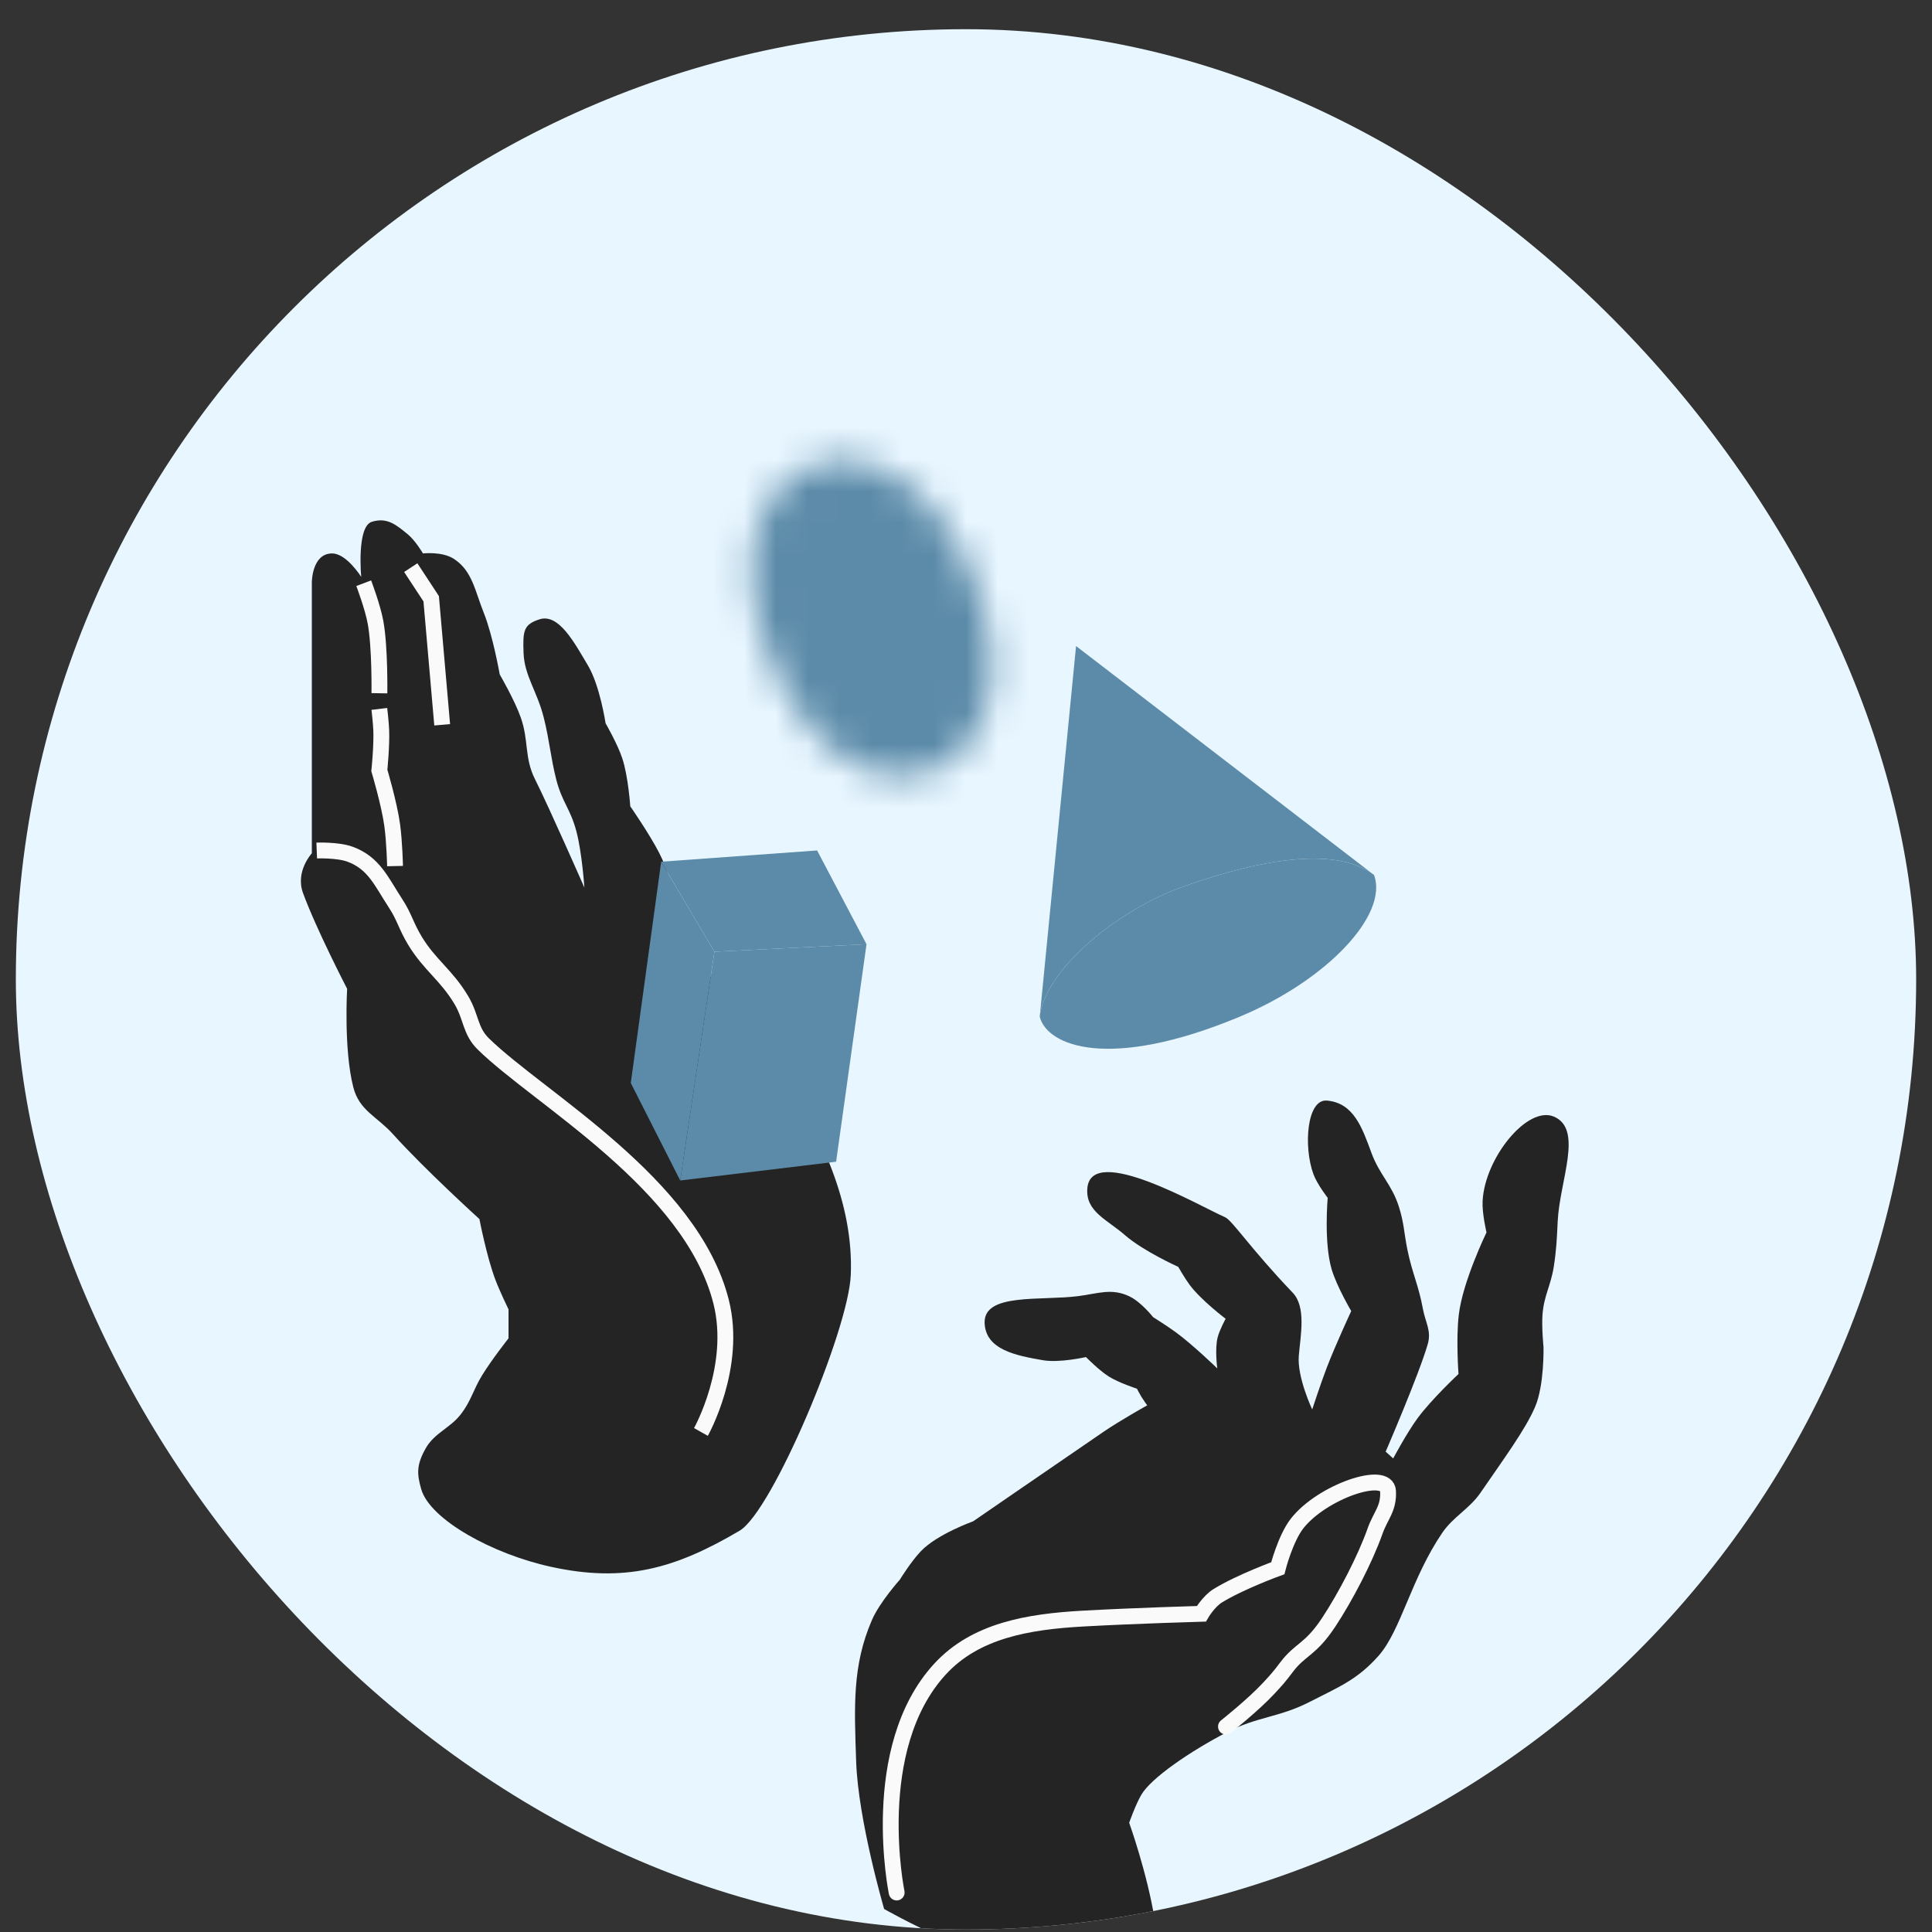 <?xml version="1.0" encoding="UTF-8"?> <svg xmlns="http://www.w3.org/2000/svg" width="61" height="61" viewBox="0 0 61 61" fill="none"><rect x="0" y="0" width="61" height="61" fill="#333333" stroke="none"/><g clip-path="url(#clip0_47438_7283)"><rect x="0.5" y="0.922" width="60" height="60" rx="30" fill="#E8F6FF"></rect><path d="M13.438 45.734C13.155 46.241 13.156 46.52 13.299 47.017C13.578 47.987 15.569 49.071 17.393 49.469C19.709 49.976 21.302 49.54 23.353 48.329C24.383 47.72 26.79 41.998 26.862 40.258C27.051 35.721 22.712 31.618 21.793 29.85C21.242 28.79 21.36 28.006 20.819 26.941C20.509 26.333 19.9 25.458 19.9 25.458C19.9 25.458 19.836 24.514 19.649 23.947C19.498 23.489 19.12 22.835 19.12 22.835C19.12 22.835 18.943 21.647 18.563 21.01C18.138 20.297 17.644 19.356 17.031 19.555C16.53 19.718 16.506 19.916 16.53 20.61C16.554 21.332 16.966 21.837 17.17 22.664C17.355 23.407 17.387 23.918 17.56 24.603C17.747 25.337 18.008 25.524 18.201 26.257C18.378 26.93 18.451 28.025 18.451 28.025C18.451 28.025 17.337 25.487 16.892 24.603C16.552 23.927 16.697 23.379 16.446 22.664C16.249 22.101 15.778 21.295 15.778 21.295C15.778 21.295 15.566 20.081 15.277 19.356C14.992 18.645 14.913 18.024 14.33 17.645C13.96 17.404 13.355 17.474 13.355 17.474C13.355 17.474 13.111 17.063 12.881 16.875C12.514 16.573 12.225 16.324 11.74 16.475C11.255 16.627 11.405 18.215 11.405 18.215C11.405 18.215 10.943 17.474 10.486 17.474C9.846 17.474 9.846 18.386 9.846 18.386V26.941C9.846 26.941 9.317 27.511 9.567 28.196C9.985 29.337 10.96 31.219 10.96 31.219C10.96 31.219 10.848 33.129 11.155 34.327C11.344 35.068 11.901 35.247 12.408 35.81C13.409 36.922 15.137 38.49 15.137 38.49C15.137 38.49 15.366 39.681 15.639 40.401C15.781 40.777 16.056 41.342 16.056 41.342V42.255C16.056 42.255 15.525 42.928 15.221 43.424C14.944 43.875 14.875 44.232 14.552 44.65C14.207 45.098 13.715 45.239 13.438 45.734Z" fill="#242424"></path><path d="M33.225 62.21C31.132 62.119 27.915 60.273 27.915 60.273C27.915 60.273 27.095 57.468 27.032 55.619C26.972 53.863 26.908 52.588 27.531 51.147C27.771 50.592 28.412 49.874 28.412 49.874C28.412 49.874 28.765 49.301 29.076 48.976C29.59 48.438 30.724 48.034 30.724 48.034C30.724 48.034 33.038 46.442 34.839 45.209C35.359 44.852 36.221 44.372 36.221 44.372C36.221 44.372 36.103 44.209 36.036 44.099C35.977 44.003 35.897 43.846 35.897 43.846C35.897 43.846 35.333 43.663 35.014 43.465C34.699 43.268 34.288 42.847 34.288 42.847C34.288 42.847 33.449 43.039 32.922 42.946C32.084 42.799 31.116 42.619 31.088 41.768C31.058 40.817 32.854 41.075 34.045 40.923C34.668 40.843 35.102 40.66 35.666 40.934C36.038 41.115 36.406 41.585 36.406 41.585C36.406 41.585 36.844 41.86 37.112 42.055C37.665 42.458 38.434 43.206 38.434 43.206C38.434 43.206 38.35 42.592 38.447 42.219C38.51 41.98 38.698 41.638 38.698 41.638C38.698 41.638 37.926 41.057 37.562 40.568C37.405 40.357 37.201 39.999 37.201 39.999C37.201 39.999 36.09 39.499 35.513 38.993C34.958 38.507 34.268 38.253 34.331 37.518C34.455 36.082 37.903 38.096 38.678 38.431C38.91 38.532 39.469 39.407 40.817 40.817C41.246 41.266 41.062 42.164 41.008 42.802C40.949 43.483 41.431 44.501 41.431 44.501C41.431 44.501 41.695 43.692 41.89 43.183C42.162 42.472 42.663 41.395 42.663 41.395C42.663 41.395 42.208 40.623 42.046 40.08C41.794 39.233 41.92 37.82 41.92 37.82C41.92 37.82 41.588 37.393 41.47 37.074C41.151 36.208 41.258 34.694 41.896 34.749C42.742 34.823 43.01 35.609 43.303 36.405C43.557 37.094 43.946 37.398 44.169 38.103C44.334 38.628 44.327 38.919 44.437 39.459C44.587 40.197 44.791 40.584 44.926 41.325C45.005 41.757 45.201 42.017 45.079 42.439C44.804 43.395 43.75 45.834 43.75 45.834L43.988 46.047C43.988 46.047 44.414 45.247 44.756 44.78C45.197 44.181 46.05 43.382 46.05 43.382C46.05 43.382 45.968 42.284 46.059 41.511C46.182 40.461 46.934 38.912 46.934 38.912C46.934 38.912 46.791 38.311 46.811 37.921C46.88 36.56 48.229 34.895 49.066 35.257C49.995 35.658 49.245 37.271 49.182 38.56C49.154 39.122 49.144 39.439 49.058 39.995C48.963 40.6 48.743 40.911 48.701 41.523C48.673 41.915 48.734 42.53 48.734 42.53C48.734 42.53 48.763 43.739 48.466 44.426C48.155 45.146 47.49 46.045 46.746 47.129C46.397 47.638 45.883 47.888 45.536 48.398C44.551 49.847 44.234 51.474 43.531 52.273C42.855 53.04 42.265 53.264 41.356 53.732C40.386 54.231 39.703 54.192 38.735 54.694C37.575 55.296 36.34 56.14 36.034 56.67C35.846 56.995 35.652 57.552 35.652 57.552C35.652 57.552 36.216 59.119 36.457 60.602C36.527 61.031 36.662 61.419 36.337 61.708C35.754 62.228 34.617 62.271 33.225 62.21Z" fill="#242424"></path><path d="M28.311 59.753C28.311 59.753 27.377 55.214 29.674 52.705C30.797 51.479 32.461 51.201 34.199 51.104C35.837 51.013 37.931 50.953 37.931 50.953C37.931 50.953 38.16 50.56 38.454 50.38C39.166 49.943 40.344 49.515 40.344 49.515C40.344 49.515 40.584 48.572 40.957 48.098C41.744 47.097 43.786 46.399 43.825 47.077C43.856 47.634 43.59 47.848 43.418 48.335C43.103 49.23 42.471 50.437 41.947 51.228C41.368 52.103 41.053 52.063 40.62 52.639C40.387 52.95 40.289 53.056 40.057 53.306C39.577 53.825 38.708 54.514 38.708 54.514" stroke="#FAFAFA" stroke-width="0.5" stroke-linecap="round"></path><path d="M10 26.854C10 26.854 10.662 26.827 11.053 26.971C11.811 27.251 12.035 27.828 12.493 28.528C12.774 28.958 12.813 29.223 13.102 29.703C13.559 30.462 14.102 30.791 14.57 31.583C14.888 32.122 14.839 32.549 15.262 32.963C17.035 34.696 21.826 37.369 22.768 41.1C23.287 43.156 22.131 45.212 22.131 45.212" stroke="#FAFAFA" stroke-width="0.5"></path><path d="M27.359 29.812L26.399 36.68L21.477 37.272L22.557 30.049L27.359 29.812Z" fill="#5C8BA9"></path><path d="M22.557 30.049L21.477 37.272L19.916 34.194L20.876 27.207L22.557 30.049Z" fill="#5C8BA9"></path><path d="M27.359 29.812L22.557 30.049L20.876 27.207L25.799 26.852L27.359 29.812Z" fill="#5C8BA9"></path><path d="M11.977 22.383C11.977 22.383 12.026 22.791 12.037 23.057C12.057 23.552 11.977 24.325 11.977 24.325C11.977 24.325 12.289 25.369 12.383 26.051C12.456 26.584 12.473 27.345 12.473 27.345" stroke="#FAFAFA" stroke-width="0.5"></path><path fill-rule="evenodd" clip-rule="evenodd" d="M33.975 20.398L32.828 32.102C32.963 30.725 35.123 28.781 37.418 27.971C39.942 27.08 42.237 26.745 43.384 27.627L33.975 20.398Z" fill="#5C8BA9"></path><path d="M37.418 27.971C35.123 28.781 32.963 30.725 32.828 32.102C33.058 33.02 35.008 33.823 39.139 32.102C41.893 30.954 43.843 28.889 43.384 27.627C42.237 26.745 39.942 27.08 37.418 27.971Z" fill="#5C8BA9"></path><path d="M11.484 18.414C11.484 18.414 11.765 19.151 11.856 19.646C12.002 20.446 11.979 21.888 11.979 21.888" stroke="#FAFAFA" stroke-width="0.5"></path><path d="M12.969 17.922L13.614 18.904L13.961 22.884" stroke="#FAFAFA" stroke-width="0.5"></path><mask id="path-11-inside-1_47438_7283" fill="white"><ellipse cx="27.532" cy="19.529" rx="3.442" ry="5.163" transform="rotate(-22.007 27.532 19.529)"></ellipse></mask><path d="M26.088 20.112C26.188 20.359 26.237 20.579 26.256 20.748C26.275 20.923 26.258 21.004 26.261 20.989C26.263 20.98 26.301 20.793 26.492 20.527C26.698 20.24 27.06 19.896 27.594 19.68L31.341 28.951C34.254 27.774 35.609 25.166 36.054 23.014C36.507 20.821 36.212 18.474 35.359 16.365L26.088 20.112ZM27.594 19.68C28.127 19.464 28.627 19.46 28.974 19.523C29.297 19.582 29.454 19.69 29.462 19.695C29.475 19.704 29.406 19.658 29.298 19.519C29.194 19.384 29.077 19.192 28.977 18.945L19.705 22.692C20.558 24.801 21.976 26.694 23.826 27.956C25.641 29.194 28.427 30.129 31.341 28.951L27.594 19.68ZM28.977 18.945C28.877 18.698 28.828 18.478 28.809 18.308C28.79 18.134 28.807 18.053 28.804 18.068C28.802 18.077 28.764 18.264 28.573 18.53C28.367 18.817 28.005 19.161 27.471 19.377L23.724 10.106C20.811 11.283 19.456 13.891 19.011 16.043C18.558 18.236 18.853 20.582 19.705 22.692L28.977 18.945ZM27.471 19.377C26.938 19.593 26.438 19.597 26.091 19.534C25.768 19.474 25.611 19.367 25.603 19.362C25.59 19.353 25.659 19.399 25.767 19.538C25.871 19.673 25.988 19.865 26.088 20.112L35.359 16.365C34.507 14.255 33.089 12.363 31.239 11.101C29.424 9.863 26.637 8.928 23.724 10.106L27.471 19.377Z" fill="#5C8BA9" mask="url(#path-11-inside-1_47438_7283)"></path></g><defs><clipPath id="clip0_47438_7283"><rect x="0.5" y="0.922" width="60" height="60" rx="30" fill="white"></rect></clipPath></defs></svg> 